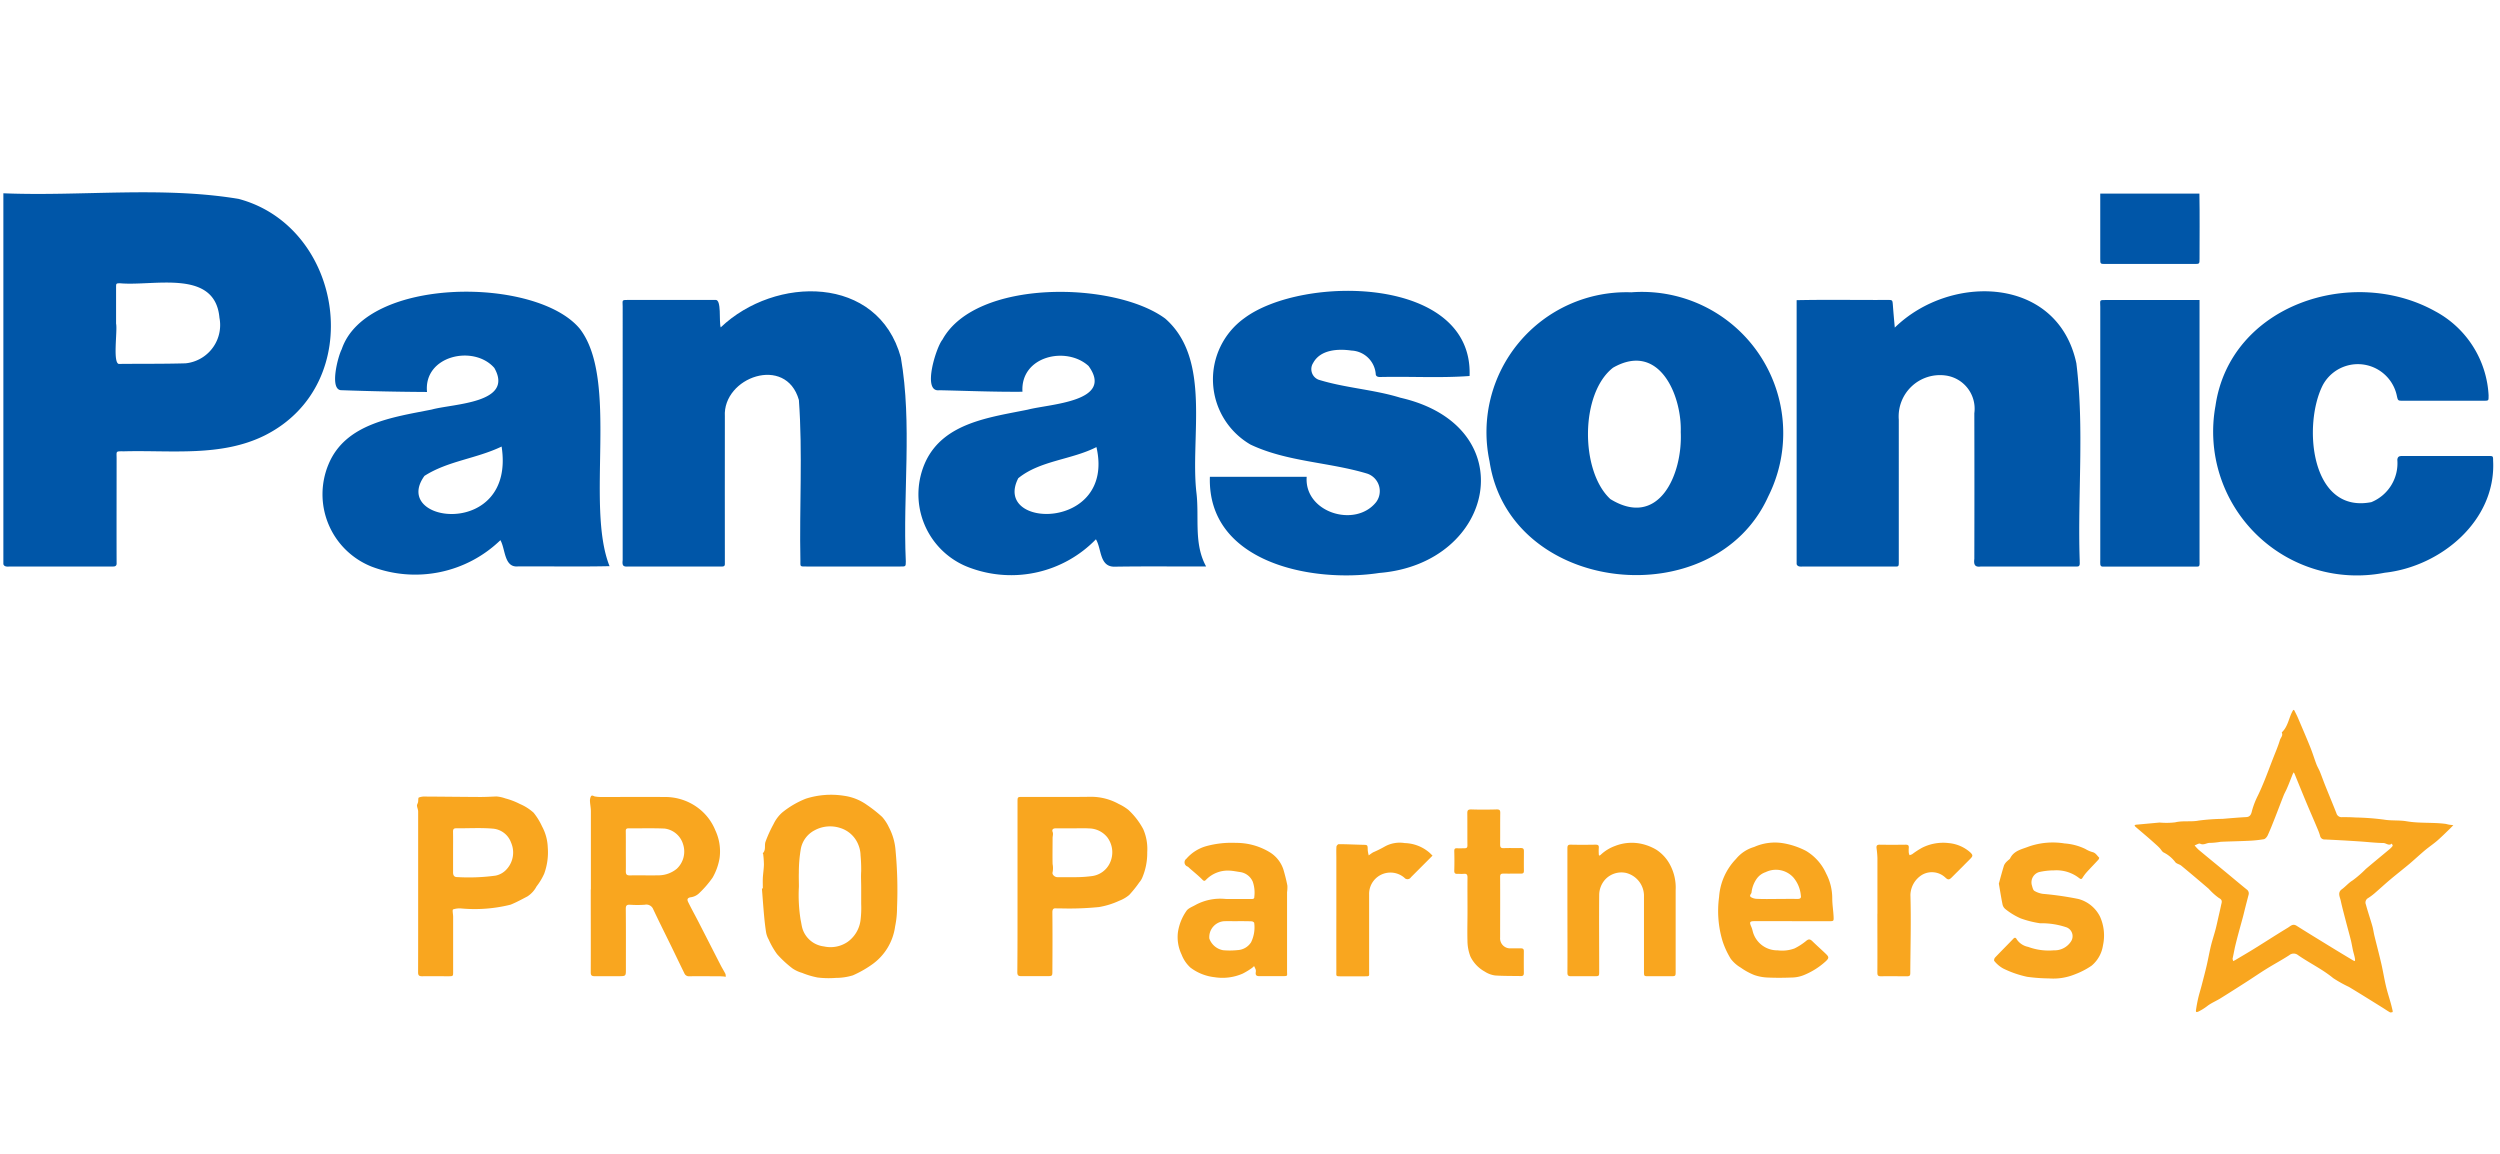 <svg id="Layer_1" data-name="Layer 1" xmlns="http://www.w3.org/2000/svg" viewBox="0 0 130 60"><defs><style>.cls-1{fill:#0056a8;}.cls-2{fill:#f9a61f;}</style></defs><path class="cls-1" d="M12.405,10.342c-4.018-.666-8.164-.124-12.23-.291V29.338c.052.148.215.127.343.12H5.873c.125.006.2-.044.191-.177-.007-1.811,0-3.621,0-5.432,0-.411-.067-.381.4-.381,2.436-.064,5.041.3,7.3-.824C19.136,19.951,17.868,11.793,12.405,10.342Zm-2.76,8.551c-1.141.034-2.283.019-3.425.031-.387.077-.1-1.739-.184-2.094V14.944c0-.205,0-.213.213-.213,1.751.159,4.934-.763,5.162,1.789a2,2,0,0,1-1.58,2.346Q9.738,18.884,9.645,18.893Z"/><path class="cls-1" d="M107.971,18.891c-.967-4.537-6.54-4.69-9.442-1.856-.038-.42-.073-.8-.1-1.174-.021-.261-.019-.264-.286-.264-1.574.009-3.143-.022-4.718.012V29.334c.056.166.24.124.38.124h4.584c.375,0,.348.054.348-.35V21.826a2.15,2.15,0,0,1,2.436-2.3,1.743,1.743,0,0,1,1.492,1.962l0,.024q.009,3.776,0,7.551c-.036.284.019.445.34.395h5.008c.174.005.127-.181.132-.3C108.029,25.746,108.39,22.279,107.971,18.891Z"/><path class="cls-1" d="M46.844,18.589c-1.183-4.315-6.544-4.258-9.368-1.564-.1-.306.061-1.48-.282-1.429H32.725c-.427,0-.346-.006-.346.349V29.12c-.036.312.028.36.32.338h4.7c.118,0,.307.041.294-.134,0-2.556-.006-5.111,0-7.666-.123-2.042,3.18-3.223,3.85-.857.2,2.769.021,5.569.078,8.349,0,.32-.037.309.311.308h4.892c.271,0,.278.007.278-.27C46.941,25.671,47.444,22.058,46.844,18.589Z"/><path class="cls-1" d="M30.153,17.1c-2.249-2.726-11.11-2.738-12.385,1.065-.191.354-.666,2.146,0,2.126,1.482.053,2.952.084,4.437.092-.188-1.894,2.433-2.474,3.5-1.25,1.045,1.843-2.132,1.853-3.255,2.163-2,.4-4.484.711-5.368,2.849a4.046,4.046,0,0,0,2.176,5.292l.076.031a6.374,6.374,0,0,0,6.687-1.379c.267.465.187,1.432.913,1.365,1.591-.01,3.171.021,4.763-.013C30.429,26.261,32.2,19.763,30.153,17.1Zm-8.087,7.65c1.221-.784,2.691-.893,4.018-1.53.739,4.811-5.792,4.015-4.018,1.534Z"/><path class="cls-1" d="M60.589,16.564c-2.623-1.936-9.837-2.084-11.583,1.1-.317.374-1.073,2.746-.165,2.628,1.452.031,2.87.092,4.327.079-.111-1.856,2.282-2.391,3.437-1.34C57.96,20.894,54.6,21,53.45,21.3c-1.956.4-4.361.671-5.317,2.7a4.064,4.064,0,0,0,1.985,5.394c.121.055.244.105.37.149a6.145,6.145,0,0,0,6.5-1.5c.3.5.179,1.4.931,1.425,1.609-.026,3.186-.008,4.8-.01-.649-1.181-.355-2.518-.5-3.8C61.871,22.768,63.022,18.686,60.589,16.564Zm-7.635,8.3c1.13-.919,2.764-.953,4.061-1.616,1.006,4.377-5.445,4.277-4.061,1.612Z"/><path class="cls-1" d="M84.826,15.2a7.278,7.278,0,0,0-7.37,8.788c1.04,6.939,11.669,8.063,14.489,1.835A7.344,7.344,0,0,0,84.826,15.2Zm-1.1,10.74c-1.553-1.451-1.566-5.486.155-6.822,2.409-1.373,3.58,1.461,3.518,3.353.1,2.2-1.139,5.045-3.675,3.472Z"/><path class="cls-1" d="M72.821,20.682c-1.393-.431-2.873-.507-4.259-.938a.592.592,0,0,1-.331-.768.633.633,0,0,1,.052-.1c.377-.7,1.293-.747,1.992-.647a1.327,1.327,0,0,1,1.266,1.258c.054.168.289.105.426.114,1.483-.026,2.972.06,4.451-.049.2-5.216-8.692-5.272-11.722-3a3.919,3.919,0,0,0,.331,6.566c1.894.9,4.083.908,6.076,1.513a.959.959,0,0,1,.593,1.22.981.981,0,0,1-.136.258c-1.088,1.367-3.751.535-3.612-1.315H62.914c-.138,4.462,5.306,5.536,8.808,5C77.79,29.3,79.254,22.155,72.821,20.682Z"/><path class="cls-1" d="M129.417,23.712h-4.508c-.157,0-.232.035-.248.2a2.185,2.185,0,0,1-1.352,2.2c-3.163.617-3.569-4.027-2.525-6.083a2.071,2.071,0,0,1,3.857.575c.052.233.064.233.3.234h4.2c.292,0,.26-.005.266-.279a5.269,5.269,0,0,0-2.77-4.369c-4.325-2.411-10.673-.331-11.432,4.915a7.477,7.477,0,0,0,8.8,8.677c2.917-.318,5.8-2.709,5.637-5.828C129.641,23.718,129.64,23.713,129.417,23.712Z"/><path class="cls-1" d="M114.376,15.6h-4.819c-.42,0-.343-.012-.343.35V29.118c.006.142-.056.371.16.345h4.62c.438,0,.382.06.382-.39Q114.378,22.328,114.376,15.6Z"/><path class="cls-1" d="M109.213,10.067v3.386c0,.27,0,.273.266.273H114.1c.272,0,.276,0,.276-.265,0-1.132.014-2.261-.007-3.393Z"/><path class="cls-2" d="M112.3,42.772a3.81,3.81,0,0,0,.806-.01c.411-.1.831-.013,1.231-.093a10.764,10.764,0,0,1,1.237-.088c.412-.035.825-.07,1.238-.093.236-.013.264-.22.3-.357a4.191,4.191,0,0,1,.3-.765c.125-.258.237-.521.345-.787.145-.359.28-.722.419-1.083.13-.337.277-.67.381-1.015.037-.122.169-.228.1-.379a.024.024,0,0,1,0-.022c.321-.3.358-.746.559-1.108.045-.081.071-.071.105,0,.06.122.123.242.176.367.216.506.434,1.011.64,1.522.116.288.206.588.316.879.051.134.128.257.182.389.1.247.188.5.287.745.189.471.385.939.571,1.412a.278.278,0,0,0,.3.206c.229,0,.458,0,.686.017a13.349,13.349,0,0,1,1.473.109c.4.069.8.022,1.189.088.668.115,1.343.049,2.01.133.068.009.134.032.2.043s.148.018.222.027c-.062.064-.123.13-.187.192-.207.2-.407.4-.624.591s-.439.335-.651.512c-.272.227-.53.469-.8.7-.336.282-.682.55-1.017.832-.284.238-.555.491-.837.733a2.7,2.7,0,0,1-.33.24.263.263,0,0,0-.1.328c.1.373.227.741.334,1.114.048.169.069.346.111.518.118.484.247.966.359,1.452.088.384.149.774.24,1.158.072.308.172.61.257.916.034.124.063.249.092.374,0,.02,0,.059-.009.061-.045.009-.1.028-.135.009-.142-.08-.276-.175-.415-.261-.57-.354-1.139-.711-1.714-1.057a6.594,6.594,0,0,1-.817-.456c-.569-.469-1.234-.782-1.834-1.2a.359.359,0,0,0-.457.007c-.392.254-.806.474-1.2.72-.364.226-.717.471-1.077.7-.436.279-.872.558-1.312.83-.213.131-.45.228-.65.376a2.67,2.67,0,0,1-.475.3c-.124.057-.147.026-.133-.076.03-.209.068-.419.116-.625s.117-.424.173-.637c.091-.35.184-.7.266-1.052.079-.337.137-.679.219-1.016.07-.286.164-.567.24-.852.05-.186.089-.376.132-.564.054-.239.111-.478.161-.718.029-.137.093-.256-.115-.362a3.213,3.213,0,0,1-.531-.479q-.707-.608-1.424-1.2c-.09-.075-.233-.094-.307-.177a1.735,1.735,0,0,0-.6-.506c-.088-.037-.142-.153-.215-.23s-.124-.124-.19-.183c-.139-.125-.279-.251-.422-.374-.216-.186-.435-.37-.651-.556a.337.337,0,0,1-.049-.068c.024-.013.047-.036.073-.038C111.5,42.846,111.923,42.807,112.3,42.772Zm3.792,7.082.032.123c.039-.019.08-.035.117-.057.332-.2.667-.392,1-.6.577-.358,1.147-.728,1.728-1.079.13-.079.258-.229.455-.1.561.355,1.128.7,1.694,1.048q.611.375,1.225.741c.113.067.131.06.115-.069s-.067-.281-.1-.422c-.041-.188-.071-.378-.117-.565-.083-.33-.176-.658-.261-.988-.09-.35-.186-.7-.262-1.052-.043-.2-.182-.419.061-.594.194-.14.341-.327.554-.456a5.689,5.689,0,0,0,.692-.6c.4-.338.8-.666,1.2-1a1.09,1.09,0,0,0,.191-.193c.016-.021-.025-.083-.04-.126-.154.139-.293-.026-.442-.028-.421-.006-.841-.058-1.262-.085q-.889-.059-1.781-.1a.231.231,0,0,1-.247-.191,2.952,2.952,0,0,0-.134-.365c-.2-.482-.413-.962-.614-1.445s-.386-.942-.579-1.414a.5.5,0,0,0-.042-.074.663.663,0,0,0-.053.088c-.1.248-.193.5-.3.743-.051.124-.122.241-.172.366-.15.379-.292.76-.441,1.139-.123.311-.244.623-.383.928-.039.087-.128.2-.21.212a6.059,6.059,0,0,1-.809.083c-.479.023-.959.029-1.438.052a3.7,3.7,0,0,1-.527.056c-.183-.019-.337.14-.533.043-.066-.033-.192.055-.29.088a2.061,2.061,0,0,0,.21.227c.459.383.922.76,1.383,1.141.372.306.739.618,1.114.921a.249.249,0,0,1,.1.28c-.059.228-.119.457-.177.685-.04.157-.076.315-.118.472-.084.312-.172.623-.255.935-.057.215-.112.43-.163.647C116.177,49.448,116.141,49.636,116.094,49.854Z"/><path class="cls-2" d="M30.726,46.254q0-2.035,0-4.072c0-.171-.039-.342-.047-.513a.5.5,0,0,1,.043-.245c.056-.111.143-.02.218-.007a1.771,1.771,0,0,0,.281.027c1.136,0,2.273-.008,3.409,0a2.847,2.847,0,0,1,1.63.539,2.736,2.736,0,0,1,.94,1.2,2.578,2.578,0,0,1,.217,1.444,3.049,3.049,0,0,1-.361,1.008,5.237,5.237,0,0,1-.727.836.774.774,0,0,1-.428.189c-.216.045-.151.177-.1.28.189.383.4.758.591,1.138.365.709.726,1.421,1.091,2.131.076.147.166.287.24.435a.42.42,0,0,1,.013.152c-.039-.007-.079-.017-.119-.021-.062,0-.125-.009-.188-.009-.529,0-1.058-.009-1.586,0a.252.252,0,0,1-.256-.155c-.227-.462-.449-.927-.674-1.39-.315-.645-.638-1.286-.943-1.935a.387.387,0,0,0-.446-.239,5.624,5.624,0,0,1-.757,0c-.171-.009-.228.033-.226.218.011,1.042.005,2.083.006,3.125,0,.368,0,.37-.373.372-.418,0-.837,0-1.255,0-.154,0-.2-.046-.2-.2.007-1.436,0-2.872,0-4.308Zm1.817-1.967c0,.34.007.679,0,1.018,0,.161.043.219.213.216.513-.01,1.026.007,1.538-.005a1.5,1.5,0,0,0,.9-.341,1.227,1.227,0,0,0,.321-1.29,1.149,1.149,0,0,0-.961-.8c-.621-.027-1.246-.007-1.869-.012-.117,0-.146.043-.145.152C32.546,43.578,32.543,43.933,32.543,44.287Z"/><path class="cls-2" d="M39.667,46.2c0-.181-.008-.363,0-.544.013-.233.051-.464.057-.7a4.968,4.968,0,0,0-.037-.53c0-.021-.027-.053-.021-.059.177-.171.071-.408.142-.6a6.657,6.657,0,0,1,.416-.914,1.888,1.888,0,0,1,.456-.607,4.692,4.692,0,0,1,1.225-.715,4.324,4.324,0,0,1,1.988-.15,2.671,2.671,0,0,1,1.178.468,7.075,7.075,0,0,1,.8.63,2.239,2.239,0,0,1,.352.539,3.049,3.049,0,0,1,.344,1.186,22.163,22.163,0,0,1,.079,2.993,4.771,4.771,0,0,1-.1.976,2.893,2.893,0,0,1-1.228,2,5.575,5.575,0,0,1-.968.545,3.035,3.035,0,0,1-.893.133,4.724,4.724,0,0,1-.944-.021,4.256,4.256,0,0,1-.806-.241,1.711,1.711,0,0,1-.5-.233,5.618,5.618,0,0,1-.8-.742,4.109,4.109,0,0,1-.437-.762,1.17,1.17,0,0,1-.131-.358c-.048-.3-.081-.6-.108-.9-.042-.464-.075-.928-.111-1.392Zm1.876-.1a8.165,8.165,0,0,0,.089,1.732c.036.156.052.318.1.47a1.336,1.336,0,0,0,1.116.913,1.575,1.575,0,0,0,1.236-.242,1.64,1.64,0,0,0,.664-1.125A5.323,5.323,0,0,0,44.782,47c0-.284,0-.568,0-.852s-.018-.57,0-.852a7.925,7.925,0,0,0-.033-.817,1.51,1.51,0,0,0-.105-.524,1.479,1.479,0,0,0-.952-.9,1.692,1.692,0,0,0-1.337.123,1.377,1.377,0,0,0-.707.933,7.28,7.28,0,0,0-.108,1.257C41.532,45.61,41.543,45.855,41.543,46.1Z"/><path class="cls-2" d="M21.744,46.34q0-2.072,0-4.143c0-.1-.054-.2-.061-.308,0-.057.043-.116.056-.177.017-.082,0-.222.041-.241a.82.82,0,0,1,.344-.05c.954.005,1.908.018,2.862.022.276,0,.551-.016.826-.027a1.743,1.743,0,0,1,.462.1,3.649,3.649,0,0,1,.763.292,2.551,2.551,0,0,1,.712.454,3.354,3.354,0,0,1,.435.706,2.483,2.483,0,0,1,.3,1.1,3.253,3.253,0,0,1-.184,1.36,3.167,3.167,0,0,1-.4.666,1.391,1.391,0,0,1-.473.519c-.289.151-.576.309-.877.43A7.677,7.677,0,0,1,24,47.241a1.065,1.065,0,0,0-.437.048c-.053.029,0,.246,0,.378q0,1.432,0,2.864c0,.231,0,.233-.238.234-.458,0-.916-.007-1.373,0-.167,0-.212-.049-.211-.213C21.746,49.149,21.744,47.745,21.744,46.34Zm1.816-2.059h0c0,.363,0,.726,0,1.089,0,.155.067.245.219.239a10.3,10.3,0,0,0,1.994-.077,1.051,1.051,0,0,0,.593-.354,1.286,1.286,0,0,0,.21-1.361,1.1,1.1,0,0,0-.94-.727c-.634-.055-1.277-.014-1.916-.019-.142,0-.165.068-.162.193C23.565,43.6,23.56,43.942,23.56,44.281Z"/><path class="cls-2" d="M52.911,46.106V41.7c0-.26,0-.261.274-.261,1.184,0,2.367.011,3.551-.006a2.966,2.966,0,0,1,1.442.375,2.512,2.512,0,0,1,.5.308,3.768,3.768,0,0,1,.77,1,2.568,2.568,0,0,1,.208,1.2,3.256,3.256,0,0,1-.265,1.338.9.9,0,0,1-.144.225,5.877,5.877,0,0,1-.53.661,1.839,1.839,0,0,1-.517.3,4.138,4.138,0,0,1-1.054.327,15.727,15.727,0,0,1-2.046.068,1.022,1.022,0,0,1-.166,0c-.161-.016-.211.044-.21.214.01,1.009.006,2.019,0,3.029,0,.279,0,.281-.288.282-.442,0-.884-.005-1.326,0-.163,0-.21-.047-.209-.213C52.914,49.072,52.911,47.589,52.911,46.106Zm2.909-3.033c-.308,0-.615,0-.923,0-.138,0-.207.067-.162.183s0,.218,0,.326c0,.45-.01.9,0,1.349a1.079,1.079,0,0,1,0,.424c-.041.122.112.258.249.258q.438,0,.876,0a6.542,6.542,0,0,0,.946-.06,1.2,1.2,0,0,0,.908-.677,1.3,1.3,0,0,0-.14-1.343,1.238,1.238,0,0,0-.951-.455C56.358,43.06,56.089,43.073,55.82,43.073Z"/><path class="cls-2" d="M64.184,46.749c.291,0,.583,0,.875,0,.085,0,.171,0,.165-.113a1.738,1.738,0,0,0-.08-.786.843.843,0,0,0-.636-.5c-.191-.026-.381-.069-.573-.077a1.576,1.576,0,0,0-1.205.458c-.055.054-.1.121-.2.017-.21-.214-.446-.4-.672-.6a.61.61,0,0,0-.1-.086.23.23,0,0,1-.067-.406A2.133,2.133,0,0,1,62.725,44a4.977,4.977,0,0,1,1.546-.17,3.346,3.346,0,0,1,1.778.5,1.66,1.66,0,0,1,.695.906c.077.271.149.544.2.82a1.835,1.835,0,0,1-.017.337q0,2.06,0,4.119c0,.237.056.247-.238.247-.4,0-.8,0-1.207,0-.146,0-.2-.048-.184-.193a.335.335,0,0,0,0-.141,1.41,1.41,0,0,0-.087-.19.82.82,0,0,1-.109.1,3.762,3.762,0,0,1-.484.294,2.625,2.625,0,0,1-1.458.186,2.535,2.535,0,0,1-1.257-.5,1.761,1.761,0,0,1-.458-.674,2.1,2.1,0,0,1-.194-1.154,2.6,2.6,0,0,1,.44-1.114c.1-.153.326-.226.5-.329a2.714,2.714,0,0,1,1.516-.3C63.868,46.752,64.026,46.749,64.184,46.749Zm.173,1.154v0c-.236,0-.473-.008-.709,0a.831.831,0,0,0-.763.9.934.934,0,0,0,.721.609,3.963,3.963,0,0,0,.755-.007A.882.882,0,0,0,65.055,49a1.761,1.761,0,0,0,.164-1.008c0-.03-.083-.081-.129-.083C64.846,47.9,64.6,47.9,64.357,47.9Z"/><path class="cls-2" d="M93.181,47.9q-.97,0-1.942,0c-.254,0-.279.048-.172.29a1.352,1.352,0,0,1,.066.2,1.317,1.317,0,0,0,1.311,1.028,1.846,1.846,0,0,0,.873-.1,3.168,3.168,0,0,0,.592-.382c.133-.113.21-.111.327,0,.233.228.478.443.712.669.165.159.162.217,0,.373a3.8,3.8,0,0,1-1.181.74,1.756,1.756,0,0,1-.614.114c-.409.016-.82.019-1.228,0a2.372,2.372,0,0,1-.706-.132,3.333,3.333,0,0,1-.7-.383A1.786,1.786,0,0,1,90,49.858a4.294,4.294,0,0,1-.424-.911,5.425,5.425,0,0,1-.184-2.3,3.162,3.162,0,0,1,.879-1.98,1.908,1.908,0,0,1,.942-.624,2.654,2.654,0,0,1,1.486-.2,4.03,4.03,0,0,1,1.208.4,2.606,2.606,0,0,1,1.052,1.18,2.763,2.763,0,0,1,.318,1.286c0,.32.055.639.07.959.011.231,0,.234-.226.234H93.181Zm-.821-1.155c.37,0,.74-.006,1.11,0,.136,0,.2-.044.174-.172a1.663,1.663,0,0,0-.392-.948,1.223,1.223,0,0,0-1.437-.274.933.933,0,0,0-.449.32,1.528,1.528,0,0,0-.286.735c-.008.086-.157.173-.012.255a.623.623,0,0,0,.276.078C91.683,46.755,92.021,46.749,92.36,46.749Z"/><path class="cls-2" d="M81.505,47.331c0-1.074,0-2.147,0-3.221,0-.144.033-.19.181-.187.426.01.853.008,1.279,0,.132,0,.186.035.172.172a2.42,2.42,0,0,0,0,.307c0,.095.027.114.107.041a2.155,2.155,0,0,1,.737-.452,2.371,2.371,0,0,1,1.454-.093,2.631,2.631,0,0,1,.689.284,2.093,2.093,0,0,1,.71.771,2.53,2.53,0,0,1,.3,1.338q0,2.108,0,4.215c0,.256,0,.257-.262.258-.379,0-.757,0-1.136,0-.247,0-.249,0-.249-.246q0-1.989,0-3.979a1.233,1.233,0,0,0-.95-1.151,1.152,1.152,0,0,0-1.064.343,1.213,1.213,0,0,0-.315.815c-.012,1.319,0,2.637,0,3.955,0,.26,0,.262-.258.263-.4,0-.806-.006-1.208,0-.145,0-.187-.044-.186-.19.006-1.082,0-2.163,0-3.244Z"/><path class="cls-2" d="M103.94,45.95c.08-.287.167-.627.273-.961a.691.691,0,0,1,.173-.218c.045-.05.116-.083.143-.14.2-.405.609-.468.965-.61a3.811,3.811,0,0,1,1.864-.162,2.948,2.948,0,0,1,1.08.287,1.494,1.494,0,0,0,.367.162c.172.038.239.184.349.285.012.011-.008.075-.029.1-.2.221-.412.436-.614.658a2.032,2.032,0,0,0-.216.289c-.059.095-.1.079-.181.019a1.914,1.914,0,0,0-1.3-.4,3.637,3.637,0,0,0-.783.089.559.559,0,0,0-.37.7c.03.1.055.231.127.277a1.186,1.186,0,0,0,.447.156,16.258,16.258,0,0,1,1.843.266,1.766,1.766,0,0,1,1.122.916,2.4,2.4,0,0,1,.154,1.5,1.7,1.7,0,0,1-.588,1.05,3.984,3.984,0,0,1-.863.449,2.966,2.966,0,0,1-1.367.215,8.644,8.644,0,0,1-1.13-.084,5.32,5.32,0,0,1-1.245-.434,1.6,1.6,0,0,1-.459-.39c-.023-.023,0-.135.039-.173.313-.331.637-.651.951-.98.091-.1.145-.035.181.034a.927.927,0,0,0,.592.388,3.073,3.073,0,0,0,1.332.179,1.016,1.016,0,0,0,.895-.462.494.494,0,0,0-.221-.729,4.021,4.021,0,0,0-1.386-.216,5.193,5.193,0,0,1-1.007-.253,3.5,3.5,0,0,1-.787-.476.43.43,0,0,1-.162-.264C104.061,46.684,104.01,46.35,103.94,45.95Z"/><path class="cls-2" d="M76.31,47.337c0-.568-.006-1.137,0-1.705,0-.159-.047-.209-.2-.193-.1.011-.2,0-.307,0-.124.009-.185-.021-.181-.166.011-.339.01-.678,0-1.018,0-.117.038-.152.149-.145.126.008.253,0,.379,0s.158-.04.156-.162c-.006-.553,0-1.105-.006-1.658,0-.148.033-.2.2-.2.441.015.884.013,1.326,0,.144,0,.189.032.187.18-.009.545,0,1.09-.007,1.634,0,.152.035.207.195.2.291-.013.584,0,.876-.007.123,0,.168.04.166.162,0,.34-.006.679,0,1.018,0,.113-.035.152-.148.15-.3,0-.6.005-.9,0-.136,0-.191.02-.189.176.007,1.05,0,2.1,0,3.15a.521.521,0,0,0,.556.561c.174,0,.347,0,.521,0,.108,0,.158.033.157.147q-.006.569,0,1.136c0,.108-.038.161-.15.158-.45-.008-.9,0-1.348-.031a1.3,1.3,0,0,1-.532-.2,1.8,1.8,0,0,1-.744-.775,2.3,2.3,0,0,1-.158-.841C76.294,48.4,76.311,47.866,76.31,47.337Z"/><path class="cls-2" d="M97.626,47.522c0-.97,0-1.94,0-2.91a4.879,4.879,0,0,0-.046-.51c-.014-.128.027-.181.167-.178.449.008.9.006,1.349,0,.124,0,.171.039.161.162a1.612,1.612,0,0,0,0,.26.542.542,0,0,0,.04.124.681.681,0,0,0,.137-.052,4.187,4.187,0,0,1,.527-.341,2.439,2.439,0,0,1,1.376-.236,1.948,1.948,0,0,1,1.112.478c.152.148.151.194-.008.354q-.471.474-.945.947c-.141.141-.2.142-.342.009a1.021,1.021,0,0,0-1.188-.148,1.262,1.262,0,0,0-.624,1.063c.04,1.351,0,2.705-.007,4.058,0,.122-.035.165-.16.164-.457,0-.915-.007-1.372,0-.152,0-.18-.054-.18-.194.006-1.017,0-2.034,0-3.052Z"/><path class="cls-2" d="M69.49,47.531V44.6c0-.19-.009-.381.005-.57,0-.049.076-.133.116-.133.415,0,.829.023,1.244.032.266.006.262,0,.267.273a1.7,1.7,0,0,0,.052.28,2.1,2.1,0,0,1,.229-.161,5.99,5.99,0,0,0,.621-.31,1.6,1.6,0,0,1,1.02-.171,2.056,2.056,0,0,1,1.261.475c.066.055.124.119.186.178l-.175.176q-.474.476-.948.95a.211.211,0,0,1-.342.022,1.11,1.11,0,0,0-1.832.879q0,1.988,0,3.976c0,.285.046.271-.26.272H69.751c-.308,0-.26,0-.261-.275Q69.487,49.01,69.49,47.531Z"/></svg>